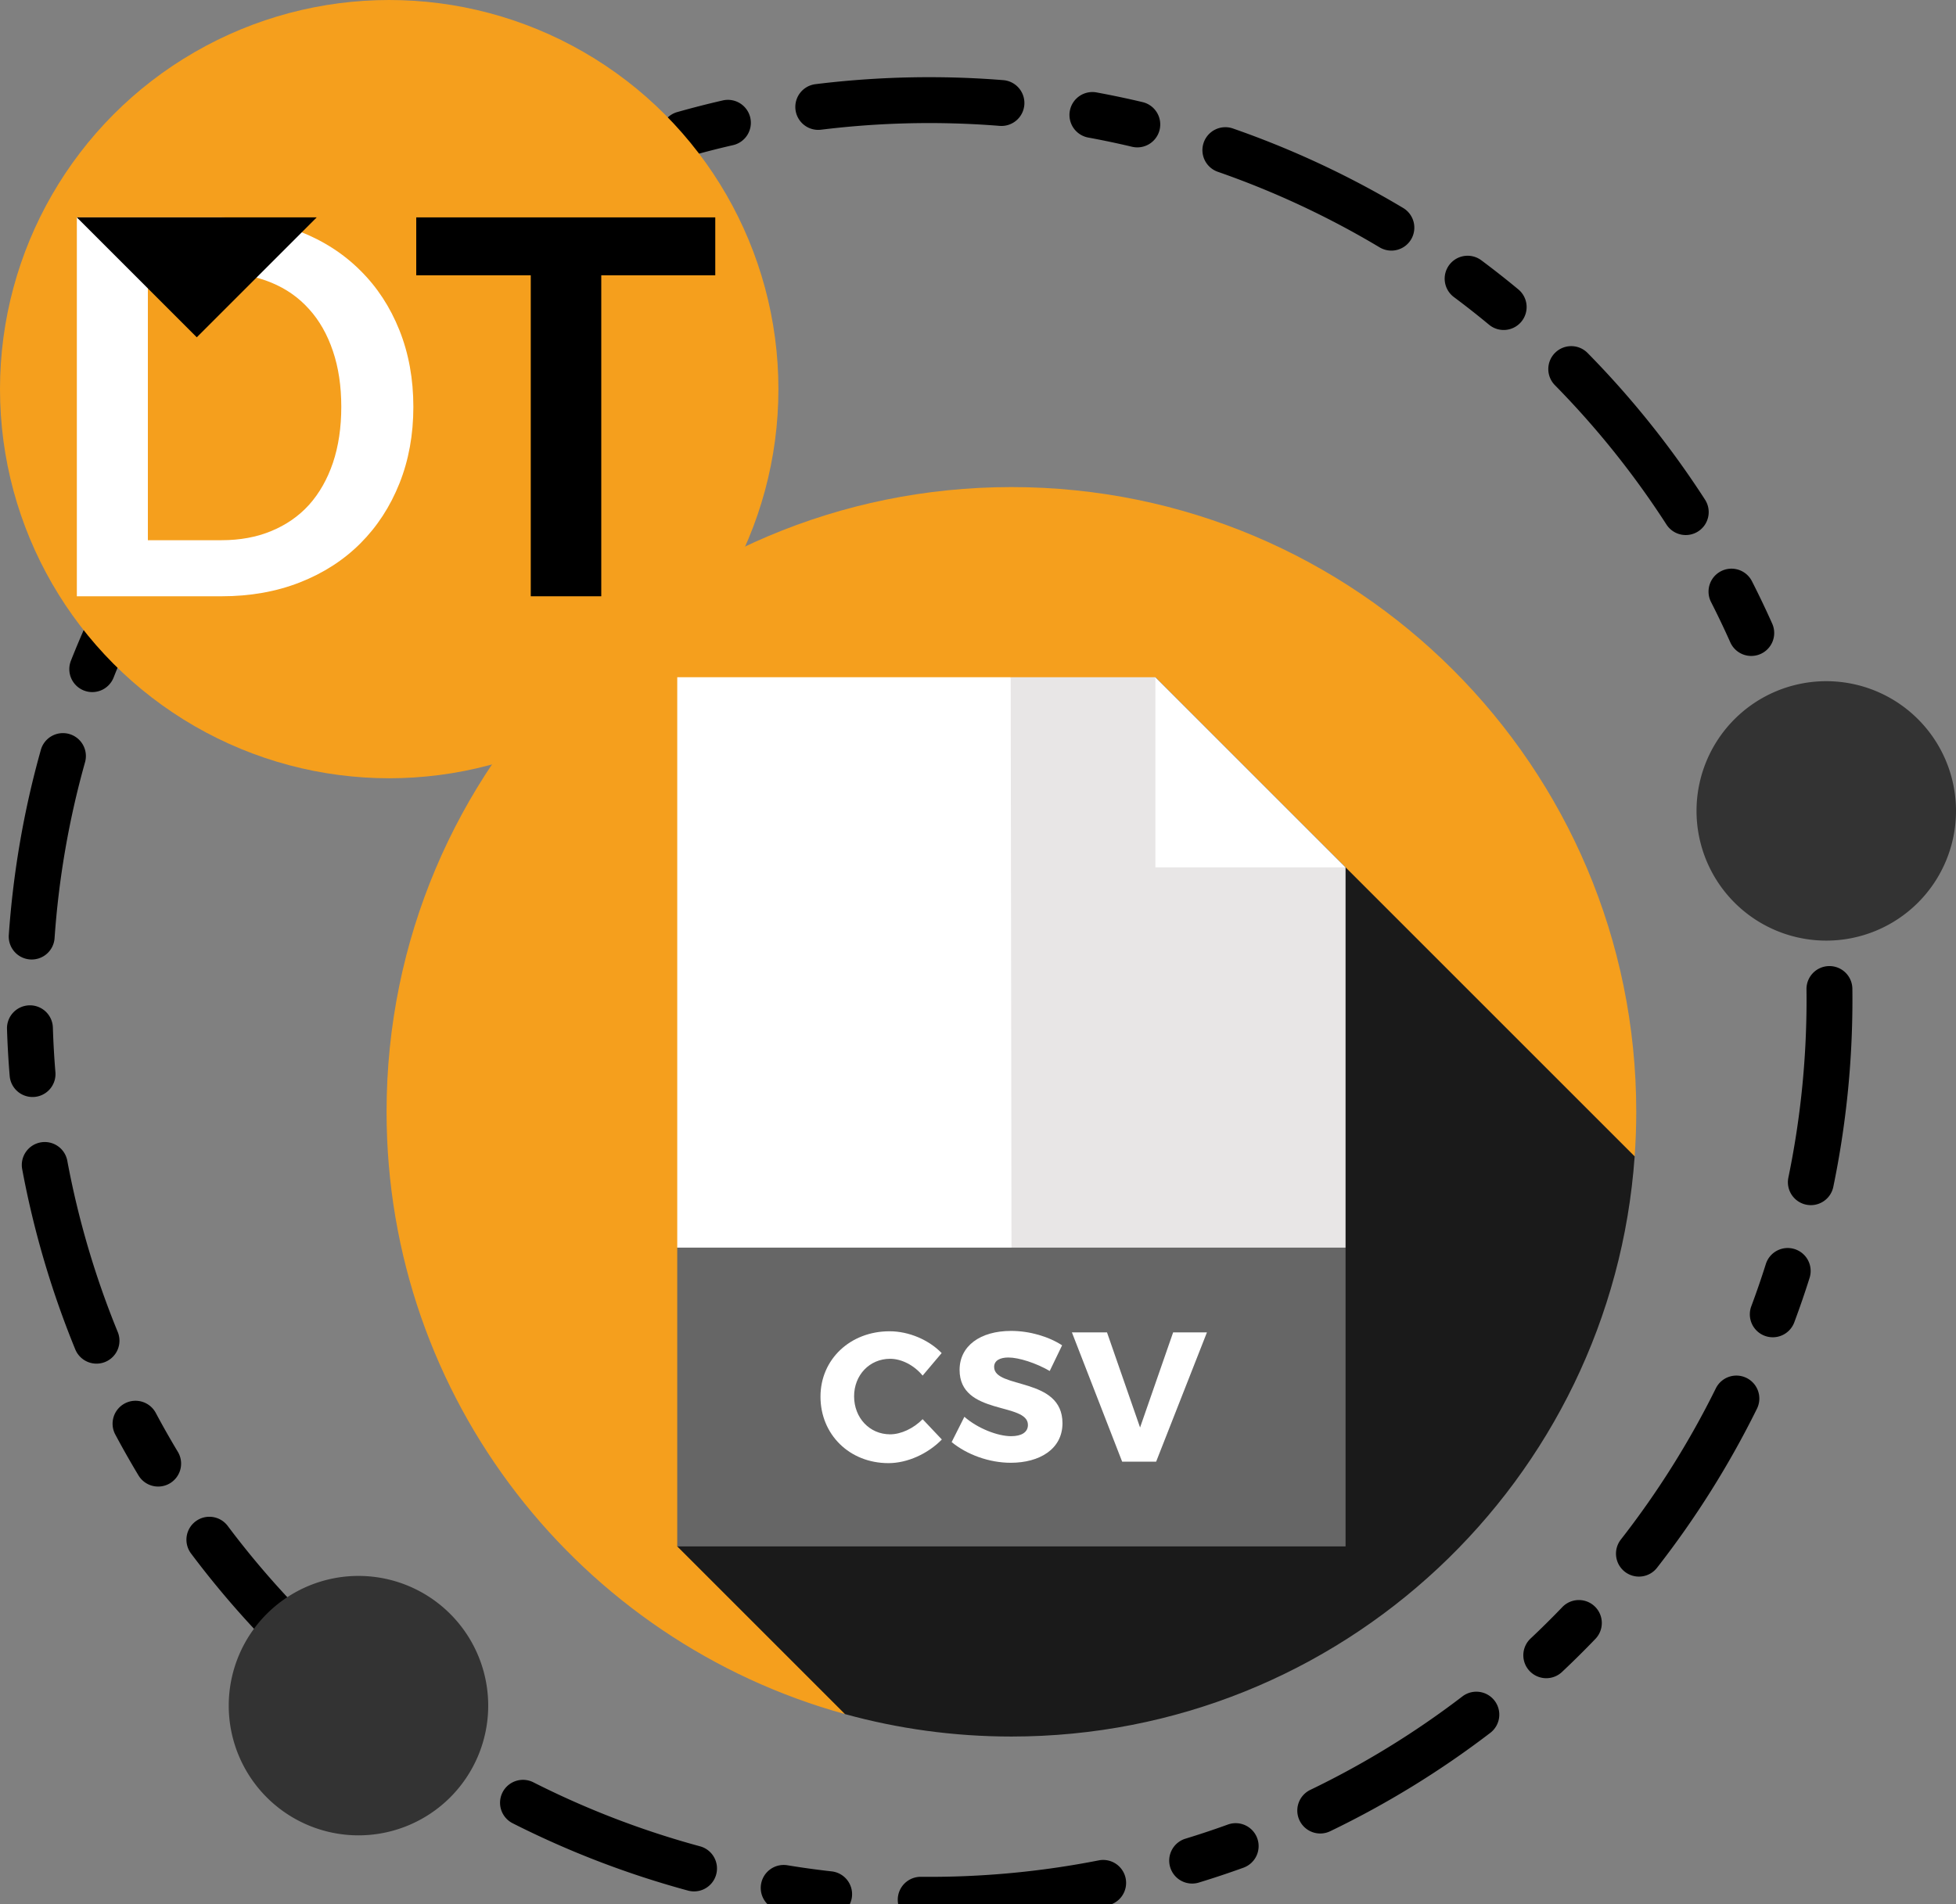<?xml version="1.0" encoding="UTF-8" standalone="no"?>
<!-- Uploaded to: SVG Repo, www.svgrepo.com, Generator: SVG Repo Mixer Tools -->

<svg
   version="1.1"
   id="Layer_1"
   viewBox="0 0 801.372 780.298"
   xml:space="preserve"
   sodipodi:docname="download_tool.svg"
   width="801.372"
   height="780.298"
   inkscape:version="1.2.1 (9c6d41e410, 2022-07-14)"
   xmlns:inkscape="http://www.inkscape.org/namespaces/inkscape"
   xmlns:sodipodi="http://sodipodi.sourceforge.net/DTD/sodipodi-0.dtd"
   xmlns="http://www.w3.org/2000/svg"
   xmlns:svg="http://www.w3.org/2000/svg"><rect x="0" y="0" width="801.372" height="780.298" fill="#808080" stroke="none"/><defs
   id="defs25" /><sodipodi:namedview
   id="namedview23"
   pagecolor="#ffffff"
   bordercolor="#111111"
   borderopacity="1"
   inkscape:showpageshadow="0"
   inkscape:pageopacity="0"
   inkscape:pagecheckerboard="1"
   inkscape:deskcolor="#d1d1d1"
   showgrid="false"
   inkscape:zoom="0.65186406"
   inkscape:cx="292.23885"
   inkscape:cy="515.44489"
   inkscape:window-width="1920"
   inkscape:window-height="991"
   inkscape:window-x="-9"
   inkscape:window-y="-9"
   inkscape:window-maximized="1"
   inkscape:current-layer="Layer_1" />
<path
   style="color:#000000;fill:#000000;stroke-linecap:round;stroke-linejoin:round;stroke-dasharray:75.2, 37.6, 18.8, 37.6;-inkscape-stroke:none"
   d="m 383.17,31.637 c -16.397,-0.105 -32.8,0.847 -49.076,2.854 a 9.4,9.4 0 0 0 -8.18,10.479 9.4,9.4 0 0 0 10.48,8.18 c 20.626,-2.543 41.477,-3.303 62.236,-2.277 3.643,0.181 7.281,0.417 10.914,0.709 a 9.4,9.4 0 0 0 10.123,-8.617 9.4,9.4 0 0 0 -8.617,-10.123 C 407.224,32.532 403.394,32.284 399.562,32.094 a 9.401,9.401 0 0 0 -0.002,0 c -5.459,-0.27 -10.925,-0.422 -16.391,-0.457 z m 66.092,6.238 a 9.4,9.4 0 0 0 -10.947,7.543 9.4,9.4 0 0 0 7.543,10.947 c 6.007,1.106 11.986,2.363 17.926,3.773 a 9.4,9.4 0 0 0 11.316,-6.973 9.4,9.4 0 0 0 -6.973,-11.318 C 461.873,40.362 455.581,39.038 449.262,37.875 Z m -153.127,3.275 c -6.272,1.432 -12.502,3.03 -18.684,4.783 a 9.4,9.4 0 0 0 -6.48,11.607 9.4,9.4 0 0 0 11.609,6.479 c 5.876,-1.666 11.791,-3.182 17.738,-4.539 a 9.4,9.4 0 0 0 7.072,-11.256 9.4,9.4 0 0 0 -11.256,-7.074 z m 208.988,11.496 a 9.4,9.4 0 0 0 -11.969,5.789 9.4,9.4 0 0 0 5.789,11.967 c 23.068,8.029 45.319,18.421 66.281,30.957 A 9.4,9.4 0 0 0 578.117,98.117 9.4,9.4 0 0 0 574.875,85.225 C 552.811,72.029 529.403,61.097 505.123,52.646 Z m -264.168,5.693 c -23.891,9.51 -46.788,21.484 -68.238,35.652 a 9.4,9.4 0 0 0 -2.664,13.025 9.4,9.4 0 0 0 13.025,2.662 C 203.459,96.218 225.22,84.838 247.908,75.807 a 9.4,9.4 0 0 0 5.258,-12.209 9.4,9.4 0 0 0 -12.211,-5.258 z m 358.973,46.557 a 9.4,9.4 0 0 0 -6.182,3.684 9.4,9.4 0 0 0 1.916,13.154 c 4.895,3.651 9.695,7.426 14.396,11.322 a 9.4,9.4 0 0 0 13.236,-1.238 9.4,9.4 0 0 0 -1.24,-13.236 c -4.949,-4.101 -10.002,-8.076 -15.154,-11.918 a 9.4,9.4 0 0 0 -6.973,-1.768 z m -451.359,9.863 a 9.4,9.4 0 0 0 -6.889,2.074 c -4.977,4.066 -9.85,8.259 -14.613,12.576 a 9.4,9.4 0 0 0 -0.652,13.277 9.4,9.4 0 0 0 13.277,0.652 c 4.523,-4.1 9.153,-8.084 13.883,-11.947 a 9.4,9.4 0 0 0 1.332,-13.227 9.4,9.4 0 0 0 -6.338,-3.406 z m 495.248,27.082 a 9.4,9.4 0 0 0 -6.67,2.699 9.4,9.4 0 0 0 -0.109,13.293 c 17.127,17.414 32.473,36.586 45.713,57.111 a 9.4,9.4 0 0 0 12.994,2.805 9.4,9.4 0 0 0 2.805,-12.996 c -13.936,-21.604 -30.083,-41.774 -48.109,-60.104 a 9.4,9.4 0 0 0 -6.623,-2.809 z m -537.469,11.752 a 9.4,9.4 0 0 0 -6.494,3.094 C 82.642,175.778 67.373,196.619 54.375,218.801 a 9.4,9.4 0 0 0 3.359,12.861 9.4,9.4 0 0 0 12.861,-3.357 C 82.944,207.232 97.459,187.419 113.816,169.275 A 9.4,9.4 0 0 0 113.129,156 a 9.4,9.4 0 0 0 -6.781,-2.406 z m 605.945,79.895 a 9.4,9.4 0 0 0 -7.172,0.564 9.4,9.4 0 0 0 -4.109,12.643 c 2.771,5.44 5.404,10.953 7.895,16.529 a 9.4,9.4 0 0 0 12.416,4.75 9.4,9.4 0 0 0 4.75,-12.416 c -2.62,-5.867 -5.391,-11.669 -8.309,-17.396 a 9.4,9.4 0 0 0 -5.471,-4.674 z M 41.875,248.096 a 9.4,9.4 0 0 0 -5.266,4.902 c -2.673,5.851 -5.19,11.771 -7.553,17.748 a 9.4,9.4 0 0 0 5.287,12.197 9.4,9.4 0 0 0 12.197,-5.287 c 2.245,-5.679 4.635,-11.296 7.17,-16.846 A 9.4,9.4 0 0 0 49.066,248.354 9.4,9.4 0 0 0 41.875,248.096 Z m 686.23,37.422 a 9.4,9.4 0 0 0 -5.986,11.867 c 7.642,23.199 12.907,47.187 15.686,71.453 a 9.4,9.4 0 0 0 10.408,8.27 9.4,9.4 0 0 0 8.27,-10.408 c -2.925,-25.542 -8.464,-50.777 -16.508,-75.195 a 9.4,9.4 0 0 0 -11.869,-5.986 z M 28.334,300.766 a 9.4,9.4 0 0 0 -11.594,6.504 C 9.777,332.027 5.388,357.489 3.605,383.131 a 9.4,9.4 0 0 0 8.727,10.029 9.4,9.4 0 0 0 10.027,-8.727 c 1.694,-24.37 5.868,-48.569 12.479,-72.074 a 9.4,9.4 0 0 0 -6.504,-11.594 z m 721.064,95.111 a 9.4,9.4 0 0 0 -9.283,9.516 c 0.018,1.454 0.027,2.91 0.027,4.367 0.002,24.426 -2.496,48.858 -7.445,72.775 a 9.4,9.4 0 0 0 7.299,11.109 9.4,9.4 0 0 0 11.109,-7.301 c 5.21,-25.176 7.838,-50.876 7.836,-76.584 -7e-5,-1.531 -0.008,-3.065 -0.027,-4.6 a 9.4,9.4 0 0 0 -9.516,-9.283 z M 11.969,411.965 a 9.4,9.4 0 0 0 -9.1,9.689 c 0.202,6.423 0.568,12.842 1.098,19.248 a 9.4,9.4 0 0 0 10.143,8.594 9.4,9.4 0 0 0 8.592,-10.145 c -0.503,-6.085 -0.849,-12.183 -1.041,-18.287 a 9.4,9.4 0 0 0 -9.691,-9.1 z m 4.641,56.172 a 9.4,9.4 0 0 0 -7.518,10.963 c 4.712,25.273 12.012,50.057 21.75,73.85 a 9.4,9.4 0 0 0 12.26,5.139 9.4,9.4 0 0 0 5.141,-12.26 C 38.991,523.223 32.051,499.665 27.574,475.654 a 9.4,9.4 0 0 0 -10.965,-7.518 z m 718.643,43.707 a 9.4,9.4 0 0 0 -11.793,6.135 c -1.838,5.823 -3.827,11.599 -5.961,17.32 a 9.4,9.4 0 0 0 5.523,12.092 9.4,9.4 0 0 0 12.092,-5.521 c 2.246,-6.021 4.338,-12.101 6.273,-18.23 a 9.4,9.4 0 0 0 -6.135,-11.795 z m -26.871,52.338 a 9.4,9.4 0 0 0 -5.41,4.74 c -10.816,21.9 -23.878,42.696 -38.91,61.947 a 9.4,9.4 0 0 0 1.623,13.193 9.4,9.4 0 0 0 13.195,-1.623 c 15.822,-20.264 29.563,-42.143 40.947,-65.193 a 9.4,9.4 0 0 0 -4.266,-12.59 9.4,9.4 0 0 0 -7.18,-0.475 z M 58.26,574.41 a 9.4,9.4 0 0 0 -7.16,0.701 9.4,9.4 0 0 0 -3.865,12.719 c 3.026,5.668 6.197,11.261 9.51,16.77 a 9.4,9.4 0 0 0 12.898,3.211 9.4,9.4 0 0 0 3.213,-12.9 c -3.146,-5.232 -6.159,-10.546 -9.035,-15.934 a 9.4,9.4 0 0 0 -5.561,-4.566 z m 28.854,47.223 a 9.4,9.4 0 0 0 -6.971,1.783 9.4,9.4 0 0 0 -1.883,13.158 c 15.42,20.571 32.942,39.557 52.209,56.576 a 9.4,9.4 0 0 0 13.268,-0.82 9.4,9.4 0 0 0 -0.822,-13.27 C 124.608,662.889 107.952,644.843 93.303,625.299 a 9.4,9.4 0 0 0 -6.189,-3.666 z m 559.555,34.031 a 9.4,9.4 0 0 0 -6.59,2.891 c -4.227,4.406 -8.568,8.704 -13.016,12.889 a 9.4,9.4 0 0 0 -0.402,13.287 9.4,9.4 0 0 0 13.287,0.404 c 4.68,-4.404 9.248,-8.927 13.697,-13.564 a 9.4,9.4 0 0 0 -0.275,-13.291 9.4,9.4 0 0 0 -6.701,-2.615 z m -40.57,37.637 a 9.4,9.4 0 0 0 -6.951,1.852 c -19.397,14.843 -40.32,27.701 -62.324,38.303 a 9.4,9.4 0 0 0 -4.389,12.549 9.4,9.4 0 0 0 12.547,4.389 c 23.161,-11.159 45.173,-24.685 65.59,-40.309 a 9.4,9.4 0 0 0 1.754,-13.178 9.4,9.4 0 0 0 -6.227,-3.605 z m -441.541,6.947 a 9.4,9.4 0 0 0 -6.109,3.799 9.4,9.4 0 0 0 2.168,13.117 c 5.224,3.742 10.543,7.351 15.953,10.822 a 9.4,9.4 0 0 0 12.988,-2.836 9.4,9.4 0 0 0 -2.836,-12.986 c -5.139,-3.297 -10.193,-6.729 -15.158,-10.285 a 9.4,9.4 0 0 0 -7.006,-1.631 z m 46.785,29.555 a 9.4,9.4 0 0 0 -5.459,4.688 9.4,9.4 0 0 0 4.141,12.633 c 22.936,11.613 47.054,20.875 71.867,27.6 a 9.4,9.4 0 0 0 11.531,-6.615 9.4,9.4 0 0 0 -6.615,-11.531 c -23.575,-6.389 -46.5,-15.193 -68.291,-26.227 a 9.4,9.4 0 0 0 -7.174,-0.547 z m 291.717,17.854 c -5.743,2.078 -11.537,4.01 -17.377,5.791 a 9.4,9.4 0 0 0 -6.25,11.732 9.4,9.4 0 0 0 11.734,6.25 c 6.148,-1.875 12.247,-3.91 18.289,-6.096 a 9.4,9.4 0 0 0 5.641,-12.037 9.4,9.4 0 0 0 -12.037,-5.641 z m -52.91,14.682 c -23.965,4.715 -48.419,6.975 -72.844,6.734 a 9.4,9.4 0 0 0 -9.492,9.307 9.4,9.4 0 0 0 9.309,9.492 c 25.707,0.253 51.433,-2.123 76.658,-7.086 a 9.4,9.4 0 0 0 7.408,-11.039 9.4,9.4 0 0 0 -11.039,-7.408 z m -127.547,2.006 a 9.4,9.4 0 0 0 -10.801,7.752 9.4,9.4 0 0 0 7.752,10.801 c 6.342,1.042 12.711,1.921 19.098,2.637 a 9.4,9.4 0 0 0 10.389,-8.295 9.4,9.4 0 0 0 -8.293,-10.389 c -6.069,-0.68 -12.119,-1.516 -18.145,-2.506 z"
   id="path2693" /><circle
   style="fill:#f59f1d;fill-opacity:1;stroke:none;stroke-width:3.16;stroke-linecap:round;stroke-linejoin:round;stop-color:#000000"
   id="path2639"
   cx="159.458"
   cy="159.458"
   r="159.458" /><path
   style="fill:#f59f1d;fill-opacity:1"
   d="m 669.717,473.859 c 0.426,-6.035 0.656,-12.123 0.656,-18.266 0,-141.385 -114.615,-256 -256,-256 -141.385,0 -256,114.615 -256,256 0,117.769 79.53,216.949 187.809,246.801 z"
   id="path2" />
<path
   style="fill:#1a1a1a"
   d="m 669.717,473.859 -196.353,-196.353 -195.895,356.174 68.714,68.714 c 21.712,5.986 44.575,9.199 68.19,9.199 135.243,0 245.976,-104.875 255.344,-237.734 z"
   id="path4" />
<polygon
   style="fill:#ffffff"
   points="119.096,77.913 119.096,311.652 278.328,333.913 255.711,77.913 "
   id="polygon6"
   transform="translate(158.373,199.593)" />
<polygon
   style="fill:#e8e6e6"
   points="337.252,133.565 314.991,77.913 255.711,77.913 256.067,333.913 392.904,311.652 392.904,155.826 "
   id="polygon8"
   transform="translate(158.373,199.593)" />
<polygon
   style="fill:#ffffff"
   points="392.904,155.826 314.991,155.826 314.991,77.913 "
   id="polygon10"
   transform="translate(158.373,199.593)" />
<rect
   x="277.469"
   y="511.245"
   style="fill:#666666"
   width="273.809"
   height="122.435"
   id="rect12" />
<g
   id="g20"
   transform="translate(158.373,199.593)">
	<path
   style="fill:#ffffff"
   d="m 227.424,354.863 -7.796,9.233 c -3.48,-4.238 -8.626,-6.887 -13.32,-6.887 -8.4,0 -14.757,6.659 -14.757,15.363 0,8.854 6.357,15.589 14.757,15.589 4.466,0 9.612,-2.422 13.32,-6.206 l 7.871,8.324 c -5.677,5.827 -14.076,9.687 -21.871,9.687 -15.969,0 -27.849,-11.73 -27.849,-27.245 0,-15.287 12.184,-26.79 28.305,-26.79 7.87,0.002 16.042,3.482 21.34,8.932 z"
   id="path14" />
	<path
   style="fill:#ffffff"
   d="m 276.772,351.684 -5.071,10.519 c -5.6,-3.255 -12.638,-5.524 -16.952,-5.524 -3.482,0 -5.827,1.287 -5.827,3.86 0,9.157 28.001,3.936 28.001,23.082 0,10.595 -9.384,16.196 -21.19,16.196 -8.854,0 -17.936,-3.33 -24.218,-8.476 l 5.221,-10.368 c 5.449,4.768 13.623,7.947 19.148,7.947 4.237,0 6.886,-1.589 6.886,-4.617 0,-9.384 -28.001,-3.783 -28.001,-22.552 0,-9.763 8.4,-15.969 21.116,-15.969 7.644,-10e-4 15.438,2.346 20.887,5.902 z"
   id="path16" />
	<path
   style="fill:#ffffff"
   d="m 301.372,399.362 -20.585,-52.975 h 14.379 l 13.547,38.975 13.547,-38.975 h 13.848 l -20.811,52.975 z"
   id="path18" />
</g>
<g
   aria-label="DT"
   id="text2585"
   style="font-weight:bold;font-size:214.748px;line-height:1.25;font-family:Lato;-inkscape-font-specification:'Lato, Bold';stroke-width:5.033"><path
     d="m 169.353,166.71 q 0,17.072 -5.691,31.353 -5.691,14.281 -15.999,24.589 -10.308,10.308 -24.803,15.999 -14.495,5.691 -32.105,5.691 H 31.484 V 89.078 h 59.27 q 17.609,0 32.105,5.798 14.495,5.691 24.803,15.999 10.308,10.201 15.999,24.481 5.691,14.281 5.691,31.353 z m -29.528,0 q 0,-12.778 -3.436,-22.871 -3.436,-10.201 -9.771,-17.18 -6.335,-7.087 -15.462,-10.845 -9.019,-3.758 -20.401,-3.758 H 60.583 v 109.307 h 30.172 q 11.382,0 20.401,-3.758 9.127,-3.758 15.462,-10.737 6.335,-7.087 9.771,-17.18 3.436,-10.201 3.436,-22.978 z"
     id="path2803"
     style="fill:#ffffff" /><path
     d="m 293.047,89.078 v 23.73 h -46.708 v 131.533 h -28.884 V 112.808 H 170.534 V 89.078 Z"
     id="path2805" /><path
     id="rect4388"
     style="fill:#000000;fill-opacity:1;stroke-width:5.519;stroke-linecap:round;stroke-linejoin:round;stroke-dasharray:44.153, 44.153;stop-color:#000000"
     d="M 31.484,89.078 80.621,138.215 129.757,89.078 Z" /></g><path
   id="path2747"
   style="fill:#333333;stroke-width:3.16;stroke-linecap:round;stroke-linejoin:round;stop-color:#000000"
   d="m 801.372,332.29 a 53.153,53.153 0 0 1 -53.153,53.153 53.153,53.153 0 0 1 -53.153,-53.153 53.153,53.153 0 0 1 53.153,-53.153 53.153,53.153 0 0 1 53.153,53.153 z" /><path
   id="circle2801"
   style="fill:#333333;stroke-width:3.16;stroke-linecap:round;stroke-linejoin:round;stop-color:#000000"
   d="m 200.02,698.93 a 53.153,53.153 0 0 1 -53.153,53.153 53.153,53.153 0 0 1 -53.153,-53.153 53.153,53.153 0 0 1 53.153,-53.153 53.153,53.153 0 0 1 53.153,53.153 z" /></svg>
